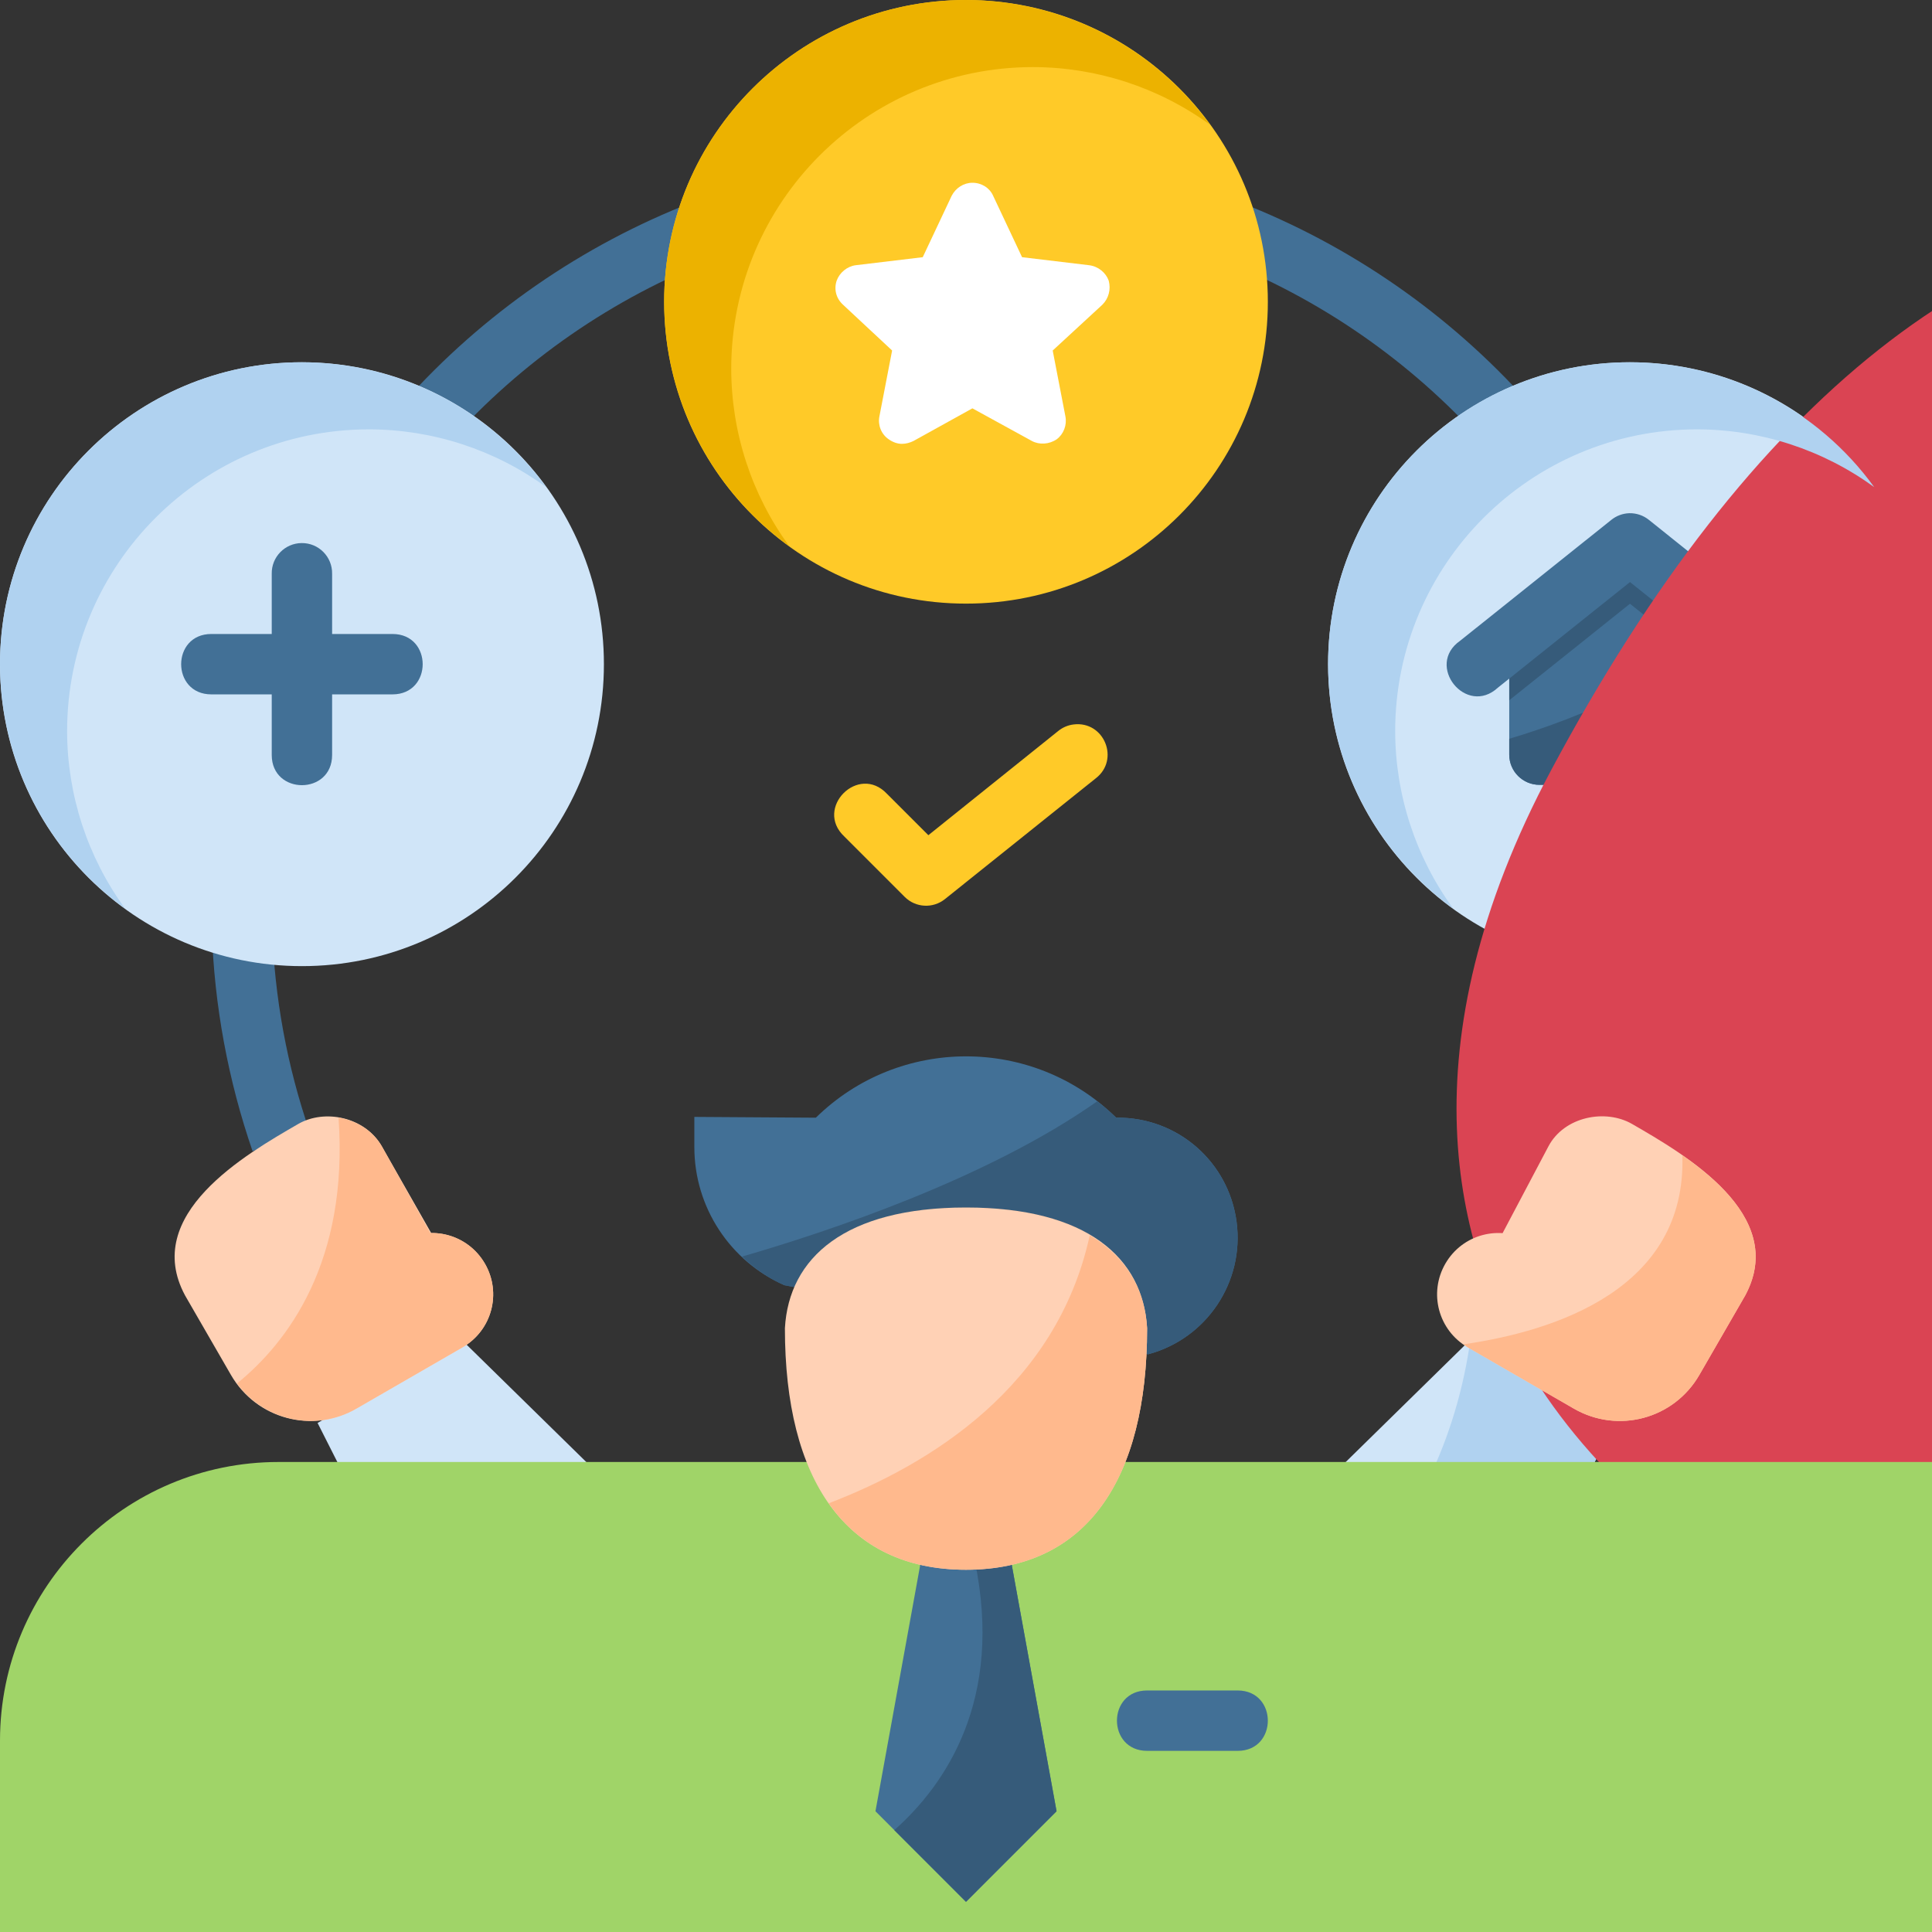 <svg width="120" height="120" viewBox="0 0 120 120" fill="none" xmlns="http://www.w3.org/2000/svg">
<rect x="0" y="0" width="120" height="120" fill="#333333" stroke="none"/>
<g clip-path="url(#clip0_33_14693)">
<path d="M16.905 57.634L13.155 57.758C13.306 62.441 14.163 67.073 15.688 71.502L19.23 70.284C17.828 66.209 17.044 61.941 16.905 57.634Z" fill="#427096"/>
<path d="M103.096 57.634C102.957 61.948 102.178 66.217 100.771 70.298L104.314 71.53C105.843 67.094 106.696 62.448 106.847 57.758L103.096 57.634Z" fill="#427096"/>
<path d="M76.982 12.554L75.626 16.055C81.952 18.515 87.609 22.43 92.136 27.488L94.931 24.997C90.011 19.498 83.858 15.227 76.982 12.554Z" fill="#427096"/>
<path d="M43.034 12.554C36.147 15.228 29.996 19.49 25.071 24.997L27.866 27.502C32.397 22.435 38.054 18.516 44.39 16.055L43.034 12.554Z" fill="#427096"/>
<path d="M120 41.254C120 51.611 111.603 60.008 101.245 60.008C90.887 60.008 82.49 51.611 82.49 41.254C82.49 30.897 90.887 22.501 101.245 22.501C111.603 22.501 120 30.897 120 41.254Z" fill="#D0E5F8"/>
<path d="M101.245 34.413L97.034 38.145C96.673 37.727 96.147 37.49 95.595 37.497C94.559 37.509 93.73 38.358 93.742 39.394V46.879C93.746 47.914 94.589 48.751 95.624 48.747H106.876C107.906 48.742 108.74 47.909 108.744 46.879V39.394C108.743 37.669 106.612 36.859 105.467 38.148L101.245 34.413Z" fill="#427096"/>
<path d="M78.748 18.746C78.748 29.099 70.354 37.492 60 37.492C49.646 37.492 41.252 29.099 41.252 18.746C41.252 8.393 49.646 0 60 0C70.354 3.54331e-07 78.748 8.393 78.748 18.746Z" fill="#FFCA28"/>
<path fill-rule="evenodd" clip-rule="evenodd" d="M56.021 27.568C55.734 27.568 55.447 27.461 55.196 27.283C54.73 26.963 54.514 26.394 54.622 25.861L55.411 21.771L52.362 18.926C51.931 18.535 51.788 17.966 51.967 17.433C52.147 16.935 52.613 16.544 53.151 16.473L57.313 15.975L59.106 12.169C59.358 11.672 59.86 11.352 60.398 11.352C60.972 11.352 61.474 11.672 61.69 12.169L63.483 15.975L67.645 16.473C68.219 16.544 68.685 16.935 68.865 17.433C69.008 17.966 68.865 18.535 68.47 18.926L65.385 21.771L66.174 25.861C66.281 26.394 66.066 26.963 65.636 27.283C65.169 27.603 64.559 27.639 64.093 27.39L60.398 25.363L56.739 27.39C56.523 27.497 56.272 27.568 56.021 27.568Z" fill="white"/>
<path d="M37.51 41.254C37.51 51.611 29.113 60.008 18.755 60.008C8.397 60.008 0 51.611 0 41.254C0 30.897 8.397 22.501 18.755 22.501C29.113 22.501 37.51 30.897 37.51 41.254Z" fill="#D0E5F8"/>
<path d="M28.96 83.5C25.734 84.859 22.741 86.622 19.726 88.382L28.129 105L37.503 111.698V120H82.497V111.698L91.871 105L100.274 88.382C97.228 86.692 94.136 85.088 91.036 83.5L82.497 91.875L66.346 95.625H53.654L37.503 91.875L28.96 83.5Z" fill="#D0E5F8"/>
<path d="M91.27 83.62C87.304 109.516 52.936 115.978 37.503 117.583V119.999H82.497V111.698L91.871 105L100.274 88.381C97.304 86.733 94.292 85.169 91.27 83.62Z" fill="#B0D2F0"/>
<path d="M50.674 69.422L43.127 69.373V71.248C43.127 75.004 45.359 78.345 48.715 79.824L49.374 79.949C50.67 76.965 54.068 74.998 60 74.998C67.499 74.998 71.006 78.114 71.249 82.498C71.249 83.056 71.191 83.556 71.164 84.087L71.314 84.116C74.95 83.141 77.298 79.626 76.807 75.894C76.316 72.163 73.137 69.372 69.326 69.419C66.74 66.88 63.37 65.611 60 65.612C56.63 65.614 53.26 66.883 50.674 69.422Z" fill="#427096"/>
<path d="M46.082 78.051C46.848 78.775 47.724 79.39 48.715 79.827L49.374 79.951C50.67 76.967 54.068 75 60 75C67.499 75 71.006 78.117 71.249 82.5C71.249 83.059 71.191 83.558 71.164 84.09L71.314 84.118C74.949 83.144 77.298 79.628 76.807 75.897C76.316 72.165 73.136 69.375 69.326 69.422C68.951 69.053 68.557 68.719 68.151 68.404C61.295 73.233 51.348 76.525 46.082 78.051Z" fill="#365B7A"/>
<path d="M107.528 37.64C104.796 41.979 98.037 44.602 93.742 45.887V46.879C93.746 47.915 94.589 48.751 95.624 48.747H106.876C107.906 48.743 108.74 47.909 108.744 46.879V39.394C108.743 38.613 108.259 37.914 107.528 37.64Z" fill="#365B7A"/>
<path d="M101.245 34.413L97.034 38.145C96.673 37.727 96.147 37.49 95.595 37.497C95.46 37.498 95.327 37.514 95.196 37.544L93.929 38.555C93.802 38.816 93.739 39.103 93.742 39.394V43.495L101.241 37.5L108.744 43.495V39.394C108.743 39.095 108.672 38.802 108.535 38.537L107.341 37.581C106.659 37.403 105.935 37.622 105.467 38.148L101.245 34.413Z" fill="#365B7A"/>
<path d="M101.2 31.876C100.792 31.889 100.398 32.035 100.08 32.292L90.697 39.794C88.499 41.321 91.065 44.525 93.035 42.714L101.242 36.153L109.449 42.714C111.419 44.525 113.984 41.321 111.788 39.794L102.418 32.292C102.074 32.014 101.643 31.867 101.2 31.876Z" fill="#427096"/>
<path d="M18.732 33.731C17.691 33.742 16.858 34.599 16.878 35.641V46.893C16.878 49.394 20.628 49.394 20.628 46.893V35.641C20.648 34.583 19.79 33.718 18.732 33.731Z" fill="#427096"/>
<path d="M13.127 39.378C10.627 39.378 10.627 43.129 13.127 43.129H24.379C26.879 43.129 26.879 39.378 24.379 39.378H13.127Z" fill="#427096"/>
<g clip-path="url(#clip1_33_14693)">
<path d="M318.769 47.81C306.404 24.689 291.594 12.971 274.744 12.971C255.349 12.971 235.206 28.819 214.854 60.097C212.25 64.101 209.811 68.104 207.563 71.969C205.314 68.104 202.875 64.101 200.266 60.097C179.926 28.819 159.777 12.971 140.381 12.971C123.533 12.971 108.716 24.689 96.358 47.81C87.117 65.115 90.448 77.543 94.87 84.916C102.838 98.206 120.65 107.163 149.326 112.28C171.343 116.22 194.642 116.803 206.569 116.803H206.575C206.911 116.803 207.24 116.803 207.564 116.803C207.893 116.803 208.222 116.803 208.558 116.803C220.486 116.803 243.784 116.22 265.803 112.28C294.471 107.163 312.284 98.206 320.265 84.916C324.672 77.543 328.017 65.115 318.769 47.81Z" fill="#DA4453"/>
<path d="M415.125 194.601C415.125 204.153 407.372 211.894 397.82 211.894H17.299C7.747 211.893 0 204.152 0 194.6V108.113C0 98.56 7.747 90.807 17.299 90.807H397.821C407.373 90.807 415.126 98.56 415.126 108.113V194.601H415.125Z" fill="#A0D468"/>
</g>
<path d="M60 8.89639e-10C49.646 -9.97786e-05 41.252 8.393 41.252 18.746C41.259 24.753 44.144 30.392 49.011 33.912C46.683 30.716 45.426 26.866 45.418 22.913C45.418 12.56 53.812 4.167 64.166 4.167C68.113 4.173 71.957 5.425 75.151 7.744C71.631 2.887 65.999 0.009 60 8.89639e-10Z" fill="#ECB200"/>
<path d="M101.245 22.5C90.886 22.5 82.489 30.896 82.489 41.254C82.497 47.265 85.386 52.908 90.259 56.429C87.927 53.232 86.666 49.379 86.657 45.422C86.657 35.065 95.054 26.668 105.412 26.668C109.365 26.675 113.214 27.93 116.41 30.255C112.888 25.391 107.25 22.508 101.245 22.5Z" fill="#B0D2F0"/>
<path d="M18.755 22.5C8.397 22.5 -0 30.896 4.95884e-09 41.254C0.007 47.262 2.893 52.903 7.762 56.425C5.433 53.228 4.176 49.377 4.168 45.422C4.168 35.065 12.565 26.668 22.923 26.668C26.872 26.675 30.718 27.927 33.913 30.247C30.391 25.388 24.756 22.509 18.755 22.5Z" fill="#B0D2F0"/>
<path d="M62.792 96.918L65.624 112.5L60 118.125L54.376 112.5L57.208 96.918H62.792Z" fill="#427096"/>
<path d="M60.538 96.918C62.358 105.565 58.725 110.854 55.547 113.672L60 118.125L65.624 112.5L62.79 96.918H60.538Z" fill="#365B7A"/>
<path d="M71.252 104.998C68.75 104.997 68.75 108.747 71.252 108.749H76.871C79.373 108.751 79.373 105 76.871 104.998H71.252Z" fill="#427096"/>
<path d="M66.685 44.997C66.329 45.04 65.993 45.184 65.716 45.413L57.662 51.876L55.088 49.302C53.317 47.424 50.558 50.198 52.445 51.959L56.195 55.71C56.87 56.382 57.941 56.442 58.686 55.849L68.055 48.347C69.572 47.184 68.582 44.763 66.685 44.997Z" fill="#FFCA28"/>
<path d="M60 75C52.501 75 48.994 78.116 48.752 82.5C48.752 91.875 52.501 97.5 60 97.5C67.499 97.5 71.249 91.875 71.249 82.5C71.006 78.116 67.499 75 60 75Z" fill="#FFD1B5"/>
<path d="M67.686 76.728C65.636 86.134 57.768 90.96 51.472 93.373C53.346 96.037 56.185 97.5 60 97.5C67.499 97.5 71.249 91.875 71.249 82.5C71.115 80.076 69.94 78.065 67.686 76.728Z" fill="#FFB98D"/>
<path d="M27.034 77.029L23.719 71.205C22.676 69.373 20.17 68.862 18.523 69.812C15.229 71.715 8.79 75.433 11.493 80.46L14.346 85.402C15.927 88.14 19.402 89.071 22.14 87.49L28.728 83.686C30.553 82.633 31.174 80.315 30.12 78.49C29.067 76.665 26.749 76.044 24.924 77.098L23.277 78.049L27.034 77.029Z" fill="#FFD1B5"/>
<path d="M14.724 85.927C16.428 88.236 19.592 88.961 22.138 87.491L28.728 83.687C30.552 82.633 31.174 80.315 30.12 78.49C29.068 76.667 26.755 76.045 24.931 77.093L26.994 77.071L23.721 71.205C23.137 70.194 22.107 69.6 21.027 69.418C21.663 78.358 17.877 83.371 14.724 85.927Z" fill="#FFB98D"/>
<path d="M93.15 76.931L96.175 71.204C97.159 69.341 99.724 68.861 101.371 69.812C104.665 71.714 111.104 75.432 108.4 80.46L105.547 85.401C103.967 88.139 100.491 89.07 97.754 87.49L91.166 83.686C89.341 82.632 88.72 80.314 89.773 78.489C90.827 76.664 93.144 76.043 94.969 77.097L96.616 78.048L93.15 76.931Z" fill="#FFD1B5"/>
<path d="M90.906 83.497C90.995 83.561 91.072 83.632 91.166 83.687L97.752 87.491C100.489 89.072 103.968 88.141 105.549 85.403L108.401 80.459C110.372 76.794 107.479 73.839 104.494 71.762C104.769 80.062 96.572 82.681 90.906 83.497Z" fill="#FFB98D"/>
</g>
<defs>
<clipPath id="clip0_33_14693">
<rect width="120" height="120" fill="white"/>
</clipPath>
<clipPath id="clip1_33_14693">
<rect width="415.126" height="415.126" fill="white"/>
</clipPath>
</defs>
</svg>
